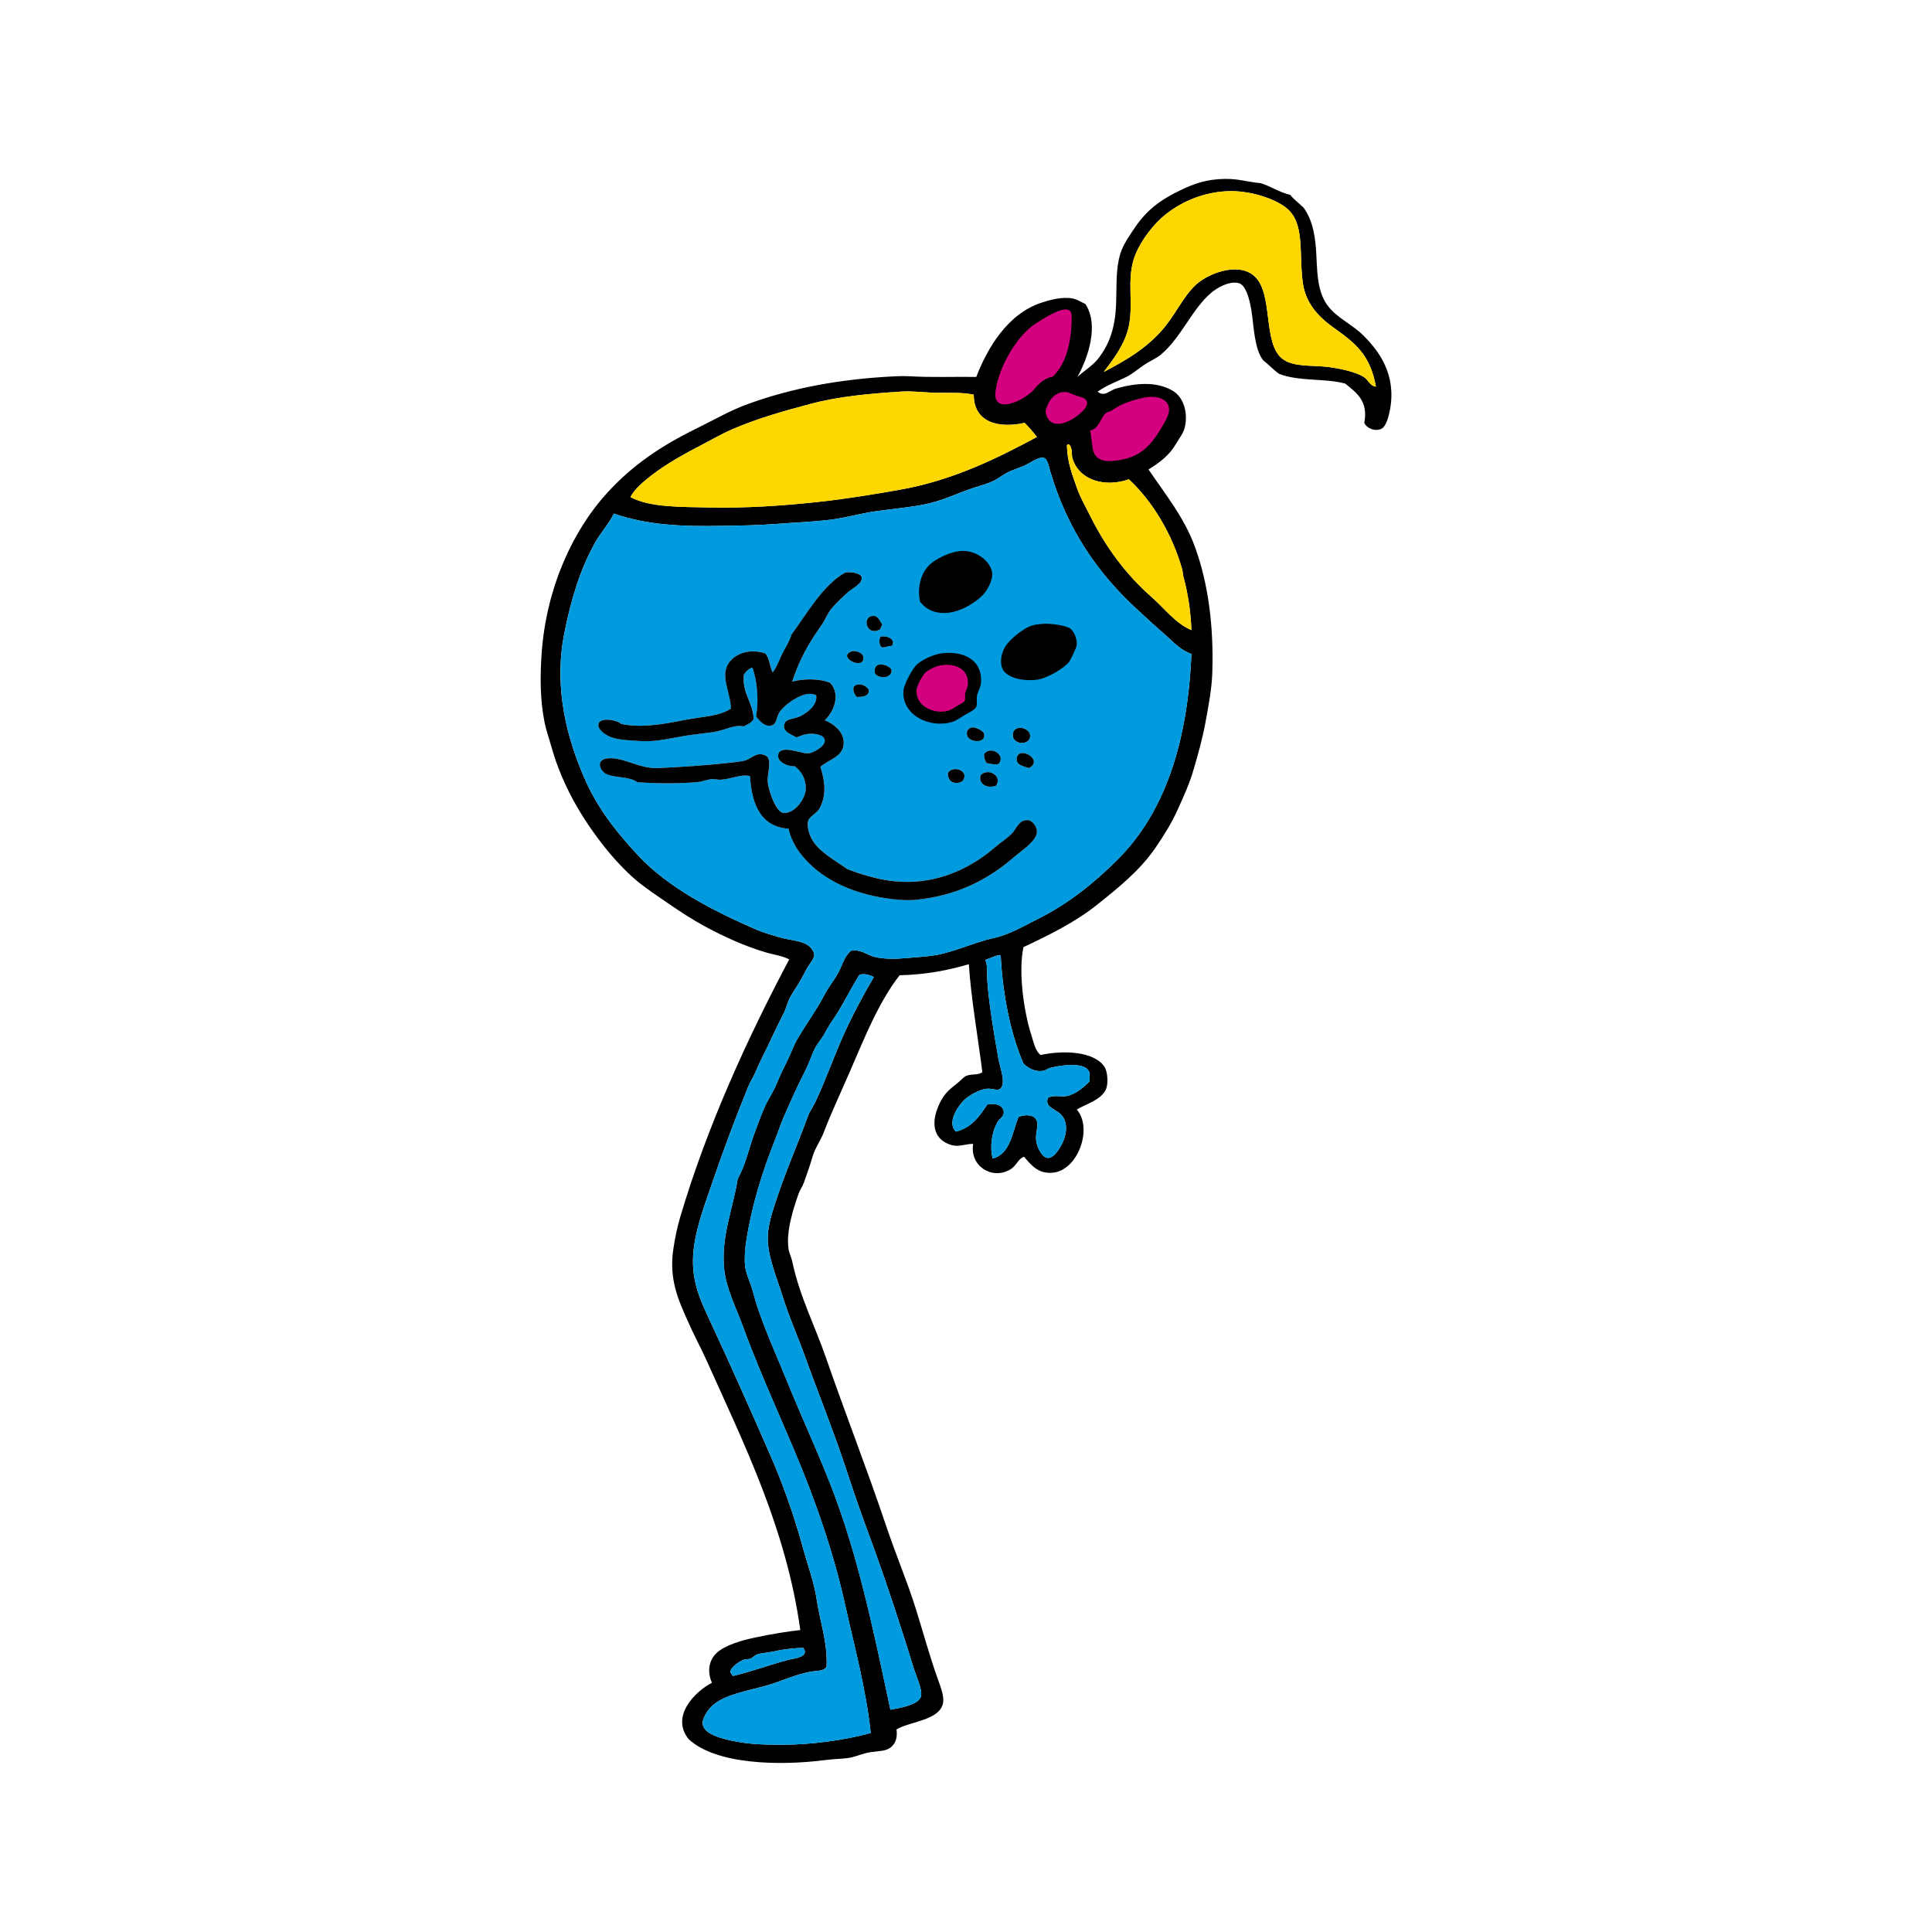 <?xml version="1.0" encoding="utf-8"?>
<!-- Generator: Adobe Illustrator 27.0.0, SVG Export Plug-In . SVG Version: 6.00 Build 0)  -->
<svg version="1.1" id="圖層_1" xmlns="http://www.w3.org/2000/svg" xmlns:xlink="http://www.w3.org/1999/xlink" x="0px" y="0px"
	 viewBox="0 0 1200 1200" style="enable-background:new 0 0 1200 1200;" xml:space="preserve">
<style type="text/css">
	.st0{fill:#231815;}
	.st1{fill:#FCE200;}
	.st2{fill:#E4007F;}
	.st3{fill:#FFFFFF;}
	.st4{fill:#E6290F;}
	.st5{fill:#FBD400;}
	.st6{fill:#0065AC;}
	.st7{fill-rule:evenodd;clip-rule:evenodd;fill:#231815;}
	.st8{fill-rule:evenodd;clip-rule:evenodd;fill:#FFFFFF;}
	.st9{fill-rule:evenodd;clip-rule:evenodd;fill:#009FE8;}
	.st10{fill-rule:evenodd;clip-rule:evenodd;fill:#B76600;}
	.st11{fill:#FFD800;}
	.st12{fill:none;}
	.st13{fill:#E50012;}
	.st14{fill:#C9C9C9;}
	.st15{fill:#009658;}
	.st16{fill:#F2A8C8;}
	.st17{fill:#90D1E4;}
	.st18{fill:#E96093;}
	.st19{fill:url(#SVGID_1_);}
	.st20{fill:url(#SVGID_00000126309520034515856380000003169740731937539006_);}
	.st21{fill:#F9DBE8;}
	.st22{fill:#E50038;}
	.st23{fill:#F5EE5E;}
	.st24{fill:#F09DC1;}
	.st25{fill:#009FE8;}
	.st26{fill:#1CB7C8;}
	.st27{fill:#528ECB;}
	.st28{fill:#E0002A;}
	.st29{fill:#FFD700;}
	.st30{fill:#F29600;}
	.st31{fill:#0095D9;}
	.st32{fill-rule:evenodd;clip-rule:evenodd;fill:#E73534;}
	.st33{fill-rule:evenodd;clip-rule:evenodd;fill:#009C42;}
	.st34{fill-rule:evenodd;clip-rule:evenodd;fill:#FFD700;}
	.st35{fill-rule:evenodd;clip-rule:evenodd;fill:#A24E1C;}
	.st36{fill-rule:evenodd;clip-rule:evenodd;fill:#0B492D;}
	.st37{fill:#FFD100;}
	.st38{fill:#E87200;}
	.st39{fill:#0033A1;}
	.st40{fill-rule:evenodd;clip-rule:evenodd;fill:#009845;}
	.st41{fill-rule:evenodd;clip-rule:evenodd;fill:#EE7623;}
	.st42{fill:#009BDF;}
	.st43{fill-rule:evenodd;clip-rule:evenodd;fill:#0055B8;}
	.st44{fill-rule:evenodd;clip-rule:evenodd;fill:#9C760F;}
	.st45{fill-rule:evenodd;clip-rule:evenodd;fill:#FFCD00;}
	.st46{fill-rule:evenodd;clip-rule:evenodd;fill:#FF4713;}
	.st47{fill:#FFCD00;}
	.st48{fill:#009845;}
	.st49{fill:#EE7623;}
	.st50{fill:#FFEF00;}
	.st51{fill:#D9E01B;}
	.st52{fill:#E00012;}
	.st53{fill:#0E2F8E;}
	.st54{fill:#E5368C;}
	.st55{fill:#AA552C;}
	.st56{fill:#F1B6CB;}
	.st57{fill-rule:evenodd;clip-rule:evenodd;}
	.st58{fill-rule:evenodd;clip-rule:evenodd;fill:#10CFC9;}
	.st59{fill-rule:evenodd;clip-rule:evenodd;fill:#8347AD;}
	.st60{fill:#004A97;}
	.st61{fill:#009758;}
	.st62{fill:#0071B2;}
	.st63{fill:#7A80BD;}
	.st64{fill-rule:evenodd;clip-rule:evenodd;fill:#D50057;}
	.st65{fill:#004A98;}
	.st66{fill:#F9B5C3;}
	.st67{fill:#006CB7;}
	.st68{fill:#70B92B;}
	.st69{fill:#EA5A02;}
	.st70{fill-rule:evenodd;clip-rule:evenodd;fill:#00A7E1;}
	.st71{fill:#E50082;}
	.st72{fill:#9C8C7F;}
	.st73{fill:#FCDC3E;}
	.st74{fill:#00A1E9;}
	.st75{fill-rule:evenodd;clip-rule:evenodd;fill:#CF3339;}
	.st76{fill-rule:evenodd;clip-rule:evenodd;fill:#00A0DF;}
	.st77{fill-rule:evenodd;clip-rule:evenodd;fill:#0033A1;}
	.st78{fill-rule:evenodd;clip-rule:evenodd;fill:#FCD80C;}
	.st79{fill-rule:evenodd;clip-rule:evenodd;fill:#CDA906;}
	.st80{fill-rule:evenodd;clip-rule:evenodd;fill:#E00012;}
	.st81{fill-rule:evenodd;clip-rule:evenodd;fill:#EA601F;}
	.st82{fill-rule:evenodd;clip-rule:evenodd;fill:#009758;}
	.st83{fill:#E40081;}
	.st84{fill-rule:evenodd;clip-rule:evenodd;fill:#9C8311;}
	.st85{fill-rule:evenodd;clip-rule:evenodd;fill:#7F2346;}
	.st86{fill-rule:evenodd;clip-rule:evenodd;fill:#F5BBB3;}
	.st87{fill-rule:evenodd;clip-rule:evenodd;fill:#9578D3;}
	.st88{fill-rule:evenodd;clip-rule:evenodd;fill:#E43D30;}
	.st89{fill-rule:evenodd;clip-rule:evenodd;fill:#AF8C15;}
	.st90{fill-rule:evenodd;clip-rule:evenodd;fill:#6D5A5F;}
	.st91{fill-rule:evenodd;clip-rule:evenodd;fill:#0061A7;}
	.st92{fill-rule:evenodd;clip-rule:evenodd;fill:#765123;}
	.st93{fill:#DB0032;}
	.st94{fill:#95999A;}
	.st95{fill:#998600;}
	.st96{fill:#C8991B;}
	.st97{fill:#B1B4B8;}
	.st98{fill-rule:evenodd;clip-rule:evenodd;fill:#009BDF;}
	.st99{fill-rule:evenodd;clip-rule:evenodd;fill:#C99E04;}
	.st100{fill-rule:evenodd;clip-rule:evenodd;fill:#F32735;}
	.st101{fill-rule:evenodd;clip-rule:evenodd;fill:#002D74;}
	.st102{fill-rule:evenodd;clip-rule:evenodd;fill:#CE0E2D;}
	.st103{fill-rule:evenodd;clip-rule:evenodd;fill:#2D9CD8;}
	.st104{fill-rule:evenodd;clip-rule:evenodd;fill:#D7282F;}
	.st105{fill-rule:evenodd;clip-rule:evenodd;fill:#A27300;}
	.st106{fill-rule:evenodd;clip-rule:evenodd;fill:#009346;}
	.st107{fill-rule:evenodd;clip-rule:evenodd;fill:#E08433;}
	.st108{fill:#8A1E41;}
	.st109{fill-rule:evenodd;clip-rule:evenodd;fill:#004A98;}
	.st110{fill-rule:evenodd;clip-rule:evenodd;fill:#BB6125;}
	.st111{fill:#A57EB6;}
	.st112{fill:#FFEB3F;}
	.st113{fill-rule:evenodd;clip-rule:evenodd;fill:#7A80BD;}
	.st114{fill-rule:evenodd;clip-rule:evenodd;fill:#FFE442;}
	.st115{fill-rule:evenodd;clip-rule:evenodd;fill:#D9005C;}
	.st116{fill-rule:evenodd;clip-rule:evenodd;fill:#0095D9;}
	.st117{fill-rule:evenodd;clip-rule:evenodd;fill:#F5BFD2;}
	.st118{fill:#0050A2;}
	.st119{fill:#DE002B;}
	.st120{fill:#009C42;}
	.st121{fill-rule:evenodd;clip-rule:evenodd;fill:#007934;}
	.st122{fill:#804C3B;}
	.st123{fill:#00499C;}
	.st124{fill-rule:evenodd;clip-rule:evenodd;fill:#848987;}
	.st125{fill:#CE0E2D;}
	.st126{fill:#910782;}
	.st127{fill:#007934;}
	.st128{fill:#00553F;}
	.st129{fill-rule:evenodd;clip-rule:evenodd;fill:#009ADE;}
	.st130{fill-rule:evenodd;clip-rule:evenodd;fill:#FF5100;}
	.st131{fill-rule:evenodd;clip-rule:evenodd;fill:#003DA6;}
	.st132{fill-rule:evenodd;clip-rule:evenodd;fill:#00C4B3;}
	.st133{fill:#EC7000;}
	.st134{fill:#B68400;}
	.st135{fill:#00A0DF;}
	.st136{fill:#4A8B2C;}
	.st137{fill:#009D4F;}
	.st138{fill:#F5D93F;}
	.st139{fill:#EA0029;}
	.st140{fill:#00A7E1;}
	.st141{fill:#7473C0;}
	.st142{fill-rule:evenodd;clip-rule:evenodd;fill:#F5D93F;}
	.st143{fill-rule:evenodd;clip-rule:evenodd;fill:#D41367;}
	.st144{fill-rule:evenodd;clip-rule:evenodd;fill:#C3E4EA;}
	.st145{fill-rule:evenodd;clip-rule:evenodd;fill:#E95704;}
	.st146{fill-rule:evenodd;clip-rule:evenodd;fill:#C59900;}
	.st147{fill-rule:evenodd;clip-rule:evenodd;fill:#E30C1E;}
	.st148{fill-rule:evenodd;clip-rule:evenodd;fill:#B5B4AF;}
	.st149{fill-rule:evenodd;clip-rule:evenodd;fill:#00953B;}
	.st150{fill-rule:evenodd;clip-rule:evenodd;fill:#E04403;}
	.st151{fill-rule:evenodd;clip-rule:evenodd;fill:#EC9BAD;}
	.st152{fill:#EE7A00;}
	.st153{fill-rule:evenodd;clip-rule:evenodd;fill:#008136;}
	.st154{fill-rule:evenodd;clip-rule:evenodd;fill:#CB0069;}
	.st155{fill:#FFA326;}
	.st156{fill:#C3374D;}
	.st157{fill:#0083C1;}
	.st158{fill:#EC9BAD;}
	.st159{fill:#79A3DC;}
	.st160{fill:#009C40;}
	.st161{fill:#B06813;}
	.st162{fill:#FDD300;}
	.st163{fill:#D2DBE8;}
	.st164{fill:#99BDCF;}
	.st165{fill:#EA5D02;}
	.st166{fill:#CCCDCD;}
	.st167{fill:#B58C0F;}
	.st168{fill:#C55514;}
	.st169{fill:#DDB300;}
	.st170{fill:#ADB1B1;}
	.st171{fill:#296480;}
	.st172{fill:#DF0383;}
	.st173{fill:#E4031E;}
	.st174{fill:#FAE6A6;}
	.st175{fill:#4C87C7;}
	.st176{fill:#828A8F;}
	.st177{fill:#E7322A;}
	.st178{fill-rule:evenodd;clip-rule:evenodd;fill:#C1531B;}
	.st179{fill-rule:evenodd;clip-rule:evenodd;fill:#1F1A22;}
	.st180{fill-rule:evenodd;clip-rule:evenodd;fill:#CB9700;}
	.st181{fill-rule:evenodd;clip-rule:evenodd;fill:#E5173A;}
	.st182{fill:#A590C2;}
	.st183{fill-rule:evenodd;clip-rule:evenodd;fill:#804C3B;stroke:#A24E1C;stroke-width:0.671;stroke-miterlimit:10;}
	.st184{fill-rule:evenodd;clip-rule:evenodd;fill:#E64893;}
	.st185{fill:#ECA1B4;}
	.st186{fill:#D3007F;}
	.st187{fill-rule:evenodd;clip-rule:evenodd;fill:#EEC6CA;}
	.st188{fill-rule:evenodd;clip-rule:evenodd;fill:#57C1E2;}
	.st189{fill-rule:evenodd;clip-rule:evenodd;fill:url(#SVGID_00000166640797498867010960000001968739118952444085_);}
	.st190{fill-rule:evenodd;clip-rule:evenodd;fill:#E0002A;}
	.st191{fill-rule:evenodd;clip-rule:evenodd;fill:#C5D700;}
	.st192{fill-rule:evenodd;clip-rule:evenodd;fill:#D15E14;}
	.st193{fill-rule:evenodd;clip-rule:evenodd;fill:#E8E7F2;}
	.st194{fill-rule:evenodd;clip-rule:evenodd;fill:#4E3B40;}
	.st195{fill:#8347AD;}
	.st196{fill:#3CB4E5;}
	.st197{fill-rule:evenodd;clip-rule:evenodd;fill:#FDD73F;}
	.st198{fill:#FFD040;}
	.st199{fill-rule:evenodd;clip-rule:evenodd;fill:#93D500;}
	.st200{fill:#0055B8;}
	.st201{fill:#D41367;}
	.st202{fill-rule:evenodd;clip-rule:evenodd;fill:#2AAB3E;}
	.st203{fill:#E3007F;}
	.st204{fill:#FFF000;}
	.st205{fill:#F0F5F8;}
	.st206{fill:#F2AFCC;}
	
		.st207{clip-path:url(#SVGID_00000155142355626104023580000012961763872368761236_);fill-rule:evenodd;clip-rule:evenodd;fill:#D50057;}
	
		.st208{clip-path:url(#SVGID_00000155142355626104023580000012961763872368761236_);fill-rule:evenodd;clip-rule:evenodd;fill:#FFFFFF;}
	
		.st209{clip-path:url(#SVGID_00000155142355626104023580000012961763872368761236_);fill-rule:evenodd;clip-rule:evenodd;fill:#00A7E1;}
	
		.st210{clip-path:url(#SVGID_00000155142355626104023580000012961763872368761236_);fill-rule:evenodd;clip-rule:evenodd;fill:#231815;}
	.st211{fill:#D50057;}
	.st212{fill:#0093C9;}
	.st213{fill:#97CAEB;}
	.st214{fill:#F7B746;}
	.st215{fill:#B5B6B3;}
	.st216{fill:#131315;}
	.st217{fill:#3BBFAD;}
	.st218{fill:#410099;}
	.st219{fill:#DF1683;}
	.st220{fill-rule:evenodd;clip-rule:evenodd;fill:none;stroke:#FF0000;stroke-width:7;stroke-miterlimit:10;}
</style>
<g>
	<path d="M846.64,208.19c9.85,9.76,20.71,24.26,16.75,46.07c-0.68,3.76-2.31,10.24-4.94,11.8c-3.93,2.4-9.64-0.03-11.06-3.4
		c2.54-13.61-4.74-18.64-11.81-24.38c-12.07-3.46-28.82-1.19-41.12-6.1c-3.58-2.49-6.42-5.77-9.88-8.37
		c-4.62-6.1-5.44-15.86-6.87-27.81c-0.74-6.39-3.05-18.88-8.37-20.18c-6.07-1.45-13.61,3.08-17.13,6.1
		c-11.95,10.27-18.32,27.31-30.86,38.08c-3.02,2.6-7.46,4.37-11.03,6.86c-3.73,2.58-7.1,5.48-10.65,7.22
		c-6.03,2.99-12.48,5.29-17.9,9.14c4.05,3.67,7.51-0.8,11.42-1.89c11.78-3.31,25-4.79,35.42,1.51c6.03,3.67,9.65,12.84,7.22,22.87
		c-0.77,3.25-3.25,6.33-5.33,9.88c-4.23,7.25-10.21,11.72-17.13,16.01c9.97,14.82,22.22,29.68,28.93,48.35
		c8.26,22.87,11.63,49.17,10.68,78.09c-0.35,10.17-2.42,20.77-4.2,30.44c-1.86,10.21-4.58,19.79-7.25,28.94
		c-2.69,9.47-6.48,17.54-10.27,25.92c-3.82,8.4-8.4,15.59-13.31,22.84c-9.73,14.35-23.29,25.21-36.57,35.8
		c-13.79,10.98-29.88,18.88-45.68,26.28c-3.29,15.3,0.18,40.09,4.94,54.82c1.51,4.65,2.46,9.77,5.71,12.19
		c14.85-3.14,33.08-2.16,39.59,7.22c2.1,3.02,2.43,10.41,1.15,13.73c-2.6,6.77-12.4,9.41-18.28,12.93
		c10.15,11.75,0.71,37.73-14.85,39.23c-9.14,0.89-13.52-4.82-17.9-9.91c-3.73,1.18-4.58,5.62-8.76,8.02
		c-11.39,6.53-25.15-2.46-22.84-16.01c-4.65-0.06-8.64,2.07-13.32,0.77c-10.95-3.04-13.11-12.84-8.37-24
		c2.9-6.89,5.68-9.68,11.42-14.09c2.52-1.95,4.35-4.32,6.09-4.97c3.88-1.39,7.13-0.17,9.88-2.28c-2.66-21.27-7.1-46.36-8.38-67.02
		c-12.84,3.79-26.78,6.48-43.02,6.86c-13.02,16.77-21.48,38.11-30.86,59.76c-5.5,12.75-11.51,25.39-16.36,38.09
		c-1.86,4.88-5.32,9.47-6.86,14.85c-1.54,5.35-3.43,10.53-5.33,16.01c-0.89,2.52-2.55,4.7-3.43,7.22c-3.32,9.65-7.78,23.2-6.1,34.29
		c0.38,2.46,1.74,5.06,2.28,7.61c4.5,21.45,14.08,39.97,20.95,59.8c12.01,34.65,25.57,69.29,37.34,104.33
		c5.98,17.84,13.31,35,18.64,52.16c4.29,13.79,8.23,28.26,13.35,42.67c1.63,4.64,4.05,10.59,3.43,14.85
		c-1.68,11.13-20.21,11.68-28.97,16.75c0.83,5.71-1.01,10.62-6.1,12.57c-3.34,1.27-8.49,0.98-13.31,2.28
		c-4.02,1.09-7.6,2.64-11.42,3.04c-4.29,0.48-8.82,0.57-13.34,1.16c-28.58,3.7-67.99,2.81-84.92-12.96
		c-11.48-14.23,4.08-29.7,14.47-35.03c-3.23-7.22-1.75-14.29,3.05-18.66c5.09-4.59,14.68-7.55,24-9.5
		c9.71-2.07,19.97-3.73,27.81-4.59c-8.67-62.78-34.71-115.04-57.9-166.78c-3.64-8.14-8.32-16.75-12.16-25.5
		c-5.68-12.84-11.63-25.62-8.76-44.56c0.94-6.45,2.34-13.17,4.17-19.44c16.95-57.31,42.19-111.99,67.79-160.3
		c-4.5-2.28-9.53-2.87-14.08-4.2c-13.23-3.82-26.72-10-38.46-16.37c-7.66-4.14-15.27-9.11-22.46-14.08
		c-7.19-4.94-14.44-9.64-20.95-15.23c-6.16-5.3-13.37-13.11-18.67-19.8c-13.76-17.36-26.19-37.78-33.14-62.46
		c-1.36-4.94-3.22-10.12-4.17-14.85c-2.9-14.26-2.84-28.91-1.89-42.64c2.81-41.42,19.79-77.46,41.13-100.54
		c15.62-16.96,32.84-28.64,55.21-39.62c10.41-5.08,20.77-11.18,31.98-15.2c26.95-9.77,56.75-15.5,91.4-17.16
		c3.34-0.15,6.15-0.18,9.5,0c12.63,0.77,26.72,0.21,40.77,0.39c6.92-17.93,19.38-39.12,40.36-46.07c4.73-1.57,12.87-3.94,19.41-2.66
		c3.05,0.59,5.06,2.1,7.99,3.43c8.79,13.31,1.42,33.91-4.94,45.3c4.11-3.82,9.47-6.92,12.96-11.43
		c7.01-9.02,10.45-19.08,11.04-33.49c0.47-11.63-0.3-22.01,2.66-31.63c1.8-5.82,5.86-11.5,9.14-16.36
		c7.28-10.74,15.92-17.25,28.55-23.23c7.93-3.76,15.71-6.72,27.43-6.86c8.46-0.09,13.84,1.92,22.07,2.66
		c6.48,2.04,11.42,5.62,18.29,7.25c2.45,2.99,5.59,5.3,8.37,7.99c5.86,8.2,7.46,18.35,7.99,31.25c0.53,11.63,1.06,22.4,7.63,30.45
		C831.1,197.77,840.1,201.73,846.64,208.19z M847.02,234.08c2.81,1.72,3.67,5.53,7.61,6.09c-3.61-19.88-12.66-26.96-26.66-36.92
		c-9.29-6.63-16.9-15.1-18.67-27.05c-2.81-19.08,1.77-38.2-11.04-47.61c-7.6-5.59-21.48-9.88-33.49-9.88
		c-17.05,0-32.82,7.16-43.44,16.75c-6.74,6.09-14.29,16.39-17.13,25.5c-4.26,13.73-0.15,27.4-3.05,41.51
		c-2.31,11.33-9.82,20.92-15.59,28.55c13.49-7.1,25.54-13.93,36.16-25.89c8.05-9.02,12.84-20.53,20.95-28.17
		c7.4-6.95,26-14.41,36.18-5.71c12.49,10.65,5.03,42.22,17.9,51.78c6.89,5.15,18.76,3.67,28.55,4.94
		C832.58,228.96,841.75,230.91,847.02,234.08z M740,391.37c-0.38-12.2-2.45-24.03-4.94-33.14c-0.45-1.54-0.38-3.17-0.77-4.55
		c-6.24-22.19-18.7-42.61-33.14-55.98c-14.49,5.18-30.77,0.91-35.03-12.96c-0.74-2.4,0.24-6.86-2.28-8.75c-0.27,0-0.5,0-0.77,0
		c-0.03,0.5-0.47,0.53-0.38,1.15c0.35,10.36,3.43,18.09,6.48,26.66c1.95,5.45,4.82,10.3,7.25,15.21
		c10.12,20.71,22.87,37.75,38.82,51.81C723.37,377.93,730.06,387.19,740,391.37z M740,406.22c-7.01-2.72-9.67-6.1-14.47-10.3
		c-6.89-6.03-13.25-11.84-19.79-17.9c-23.88-22.07-42.75-49.17-53.32-84.92c-1.06-3.58-1.74-8.16-4.2-8.76
		c-3.31-0.77-8.61,3.49-12.19,4.97c-3.34,1.36-6.8,2.51-9.5,3.79c-3.99,1.89-7.28,4.91-11.42,6.48c-4.41,1.69-9,2.85-13.73,4.56
		c-8.67,3.17-17.49,7.25-27.04,9.14c-9.59,1.93-19.68,2.75-30.06,4.2c-9.5,1.33-19,4.17-28.58,5.33
		c-11.24,1.36-23.05,1.8-34.26,2.66c-11.78,0.92-23.17,0.95-33.88,1.16c-23.35,0.44-45.33-0.35-66.28-7.63
		c-3.25,6.63-8.28,11.95-11.81,18.28c-9.11,16.42-14.82,34.91-19.03,56.37c-6.69,34.06,1.89,65.78,13.31,91.39
		c8.2,18.38,20.54,33.41,32.76,46.46c18.67,19.97,46.04,34,72.73,45.68c4.59,2.01,10,3.52,14.85,4.97
		c6.92,2.04,15.53,1.98,19.44,6.48c3.78,4.38,2.16,6.12-1.16,11.03c-1.72,2.55-2.87,5.06-3.82,6.83c-2.66,5.09-5.89,9.32-7.99,13.35
		c-1.54,2.96-2.22,6.45-3.82,9.53c-4.62,8.93-8.64,18.13-13.31,27.4c-1.48,2.9-2.84,5.95-4.2,9.14c-1.33,3.14-3.31,6.04-4.56,9.14
		c-8.02,19.79-15.15,38.64-22.1,59.03c-4.68,13.75-10.27,28.08-11.81,42.63c-1.81,17.4,3.52,29.39,9.91,43.05
		c12.81,27.4,25.68,56.45,37.31,83c8.02,18.31,15.21,38.26,20.95,59.41c2.75,10.12,6.75,20.5,8.37,31.6
		c1.98,13.4,6.84,26.48,6.1,41.51c-2.13,2.9-4.76,2.16-9.88,3.05c-9.85,1.72-18.35,6.04-26.66,8.37
		c-13.34,3.82-26.24,5.57-34.29,12.58c-2.84,2.52-6.69,8.08-6.1,11.81c1.06,6.54,13.55,9.26,20.95,10.65
		c9.56,1.84,19.14,1.92,29.32,1.92c17.69-0.03,38.38-2.93,54.09-7.25c-3.02-27.9-10.12-53.46-15.62-78.44
		c-5.5-25.03-13.05-48.97-22.07-72.73c-12.99-34.18-28.88-66.19-41.51-100.92c-4.23-11.6-10.5-23.64-11.81-35.81
		c-2.19-20.27,5.53-37.87,8.37-56.33c5.06-8.91,6.93-19.03,10.65-28.97c1.98-5.21,3.88-10.65,6.1-15.59
		c2.19-4.88,5.21-9.14,7.25-14.08c2.1-5.12,4.41-9.97,6.86-14.85c2.43-4.91,4.11-9.97,6.83-14.47c5.44-9.02,11.57-17.39,16.39-26.66
		c2.43-4.7,5.86-8.76,8.37-13.35c2.57-4.7,3.64-10.17,7.99-13.7c5.86-1.15,10.41,2.85,14.47,3.82c6.12,1.45,13.11,1.36,19.79,0.74
		c6.33-0.57,12.99-0.89,18.67-1.9c11.24-2.01,25.12-8.32,34.65-10.3c10.53-2.19,19.71-7.75,28.55-12.16
		c19.03-9.47,35.39-22.78,49.53-36.96C724.14,503.92,737.78,459.65,740,406.22z M676.8,671.62c-0.12-2.25,0.27-4.53-0.39-6.1
		c-2.45-5.77-16.48-4.2-24-2.28c-1.74,0.44-2.93,1.69-4.58,1.89c-5.5,0.74-9.29-1.92-12.16-4.56c-8.2-19.11-12.87-43.08-14.11-67.01
		c-0.39,0-0.44-0.33-0.74-0.39c-3.31,0.63-5.86,2.04-8.76,3.05c1.54,4.26,0.83,7.34,1.13,12.19c0.86,13.93,4.11,33.11,6.86,48.73
		c0.86,4.97,3.61,12.19,2.66,16.39c-1.18,5.3-5,2.64-8.76,2.66c-4.79,0-11.72,3.94-14.85,6.84c-4,3.73-11.27,14.41-5.33,19.82
		c9.67-2.4,14.62-9.5,19.41-16.77c5.89-1.42,10.36,0.98,10.3,4.97c-0.06,2.67-2.63,3.7-3.82,5.71c-3.85,6.48-4.94,16.54-3.05,22.84
		c10.98-2.98,12.01-15.92,16.01-25.89c5.03-1.93,10.21-1.16,11.42,2.66c1.01,3.22-1.15,8.11-0.38,12.57
		c0.77,4.53,3.82,10.15,7.22,10.27c3.37,0.12,6.13-4.38,7.25-6.09c3.7-5.59,6.45-15.27,0.77-20.95c-3.52-3.5-10.24-4.5-8.02-10.27
		c3.7-2.19,8.08-0.33,11.81-1.16C668.78,679.43,673.19,675.08,676.8,671.62z M644.05,271.41c-2.4-3.08-4.88-6.07-7.63-8.76
		c-16.04,3.55-31.57-0.09-31.6-17.51c-7.13-1.54-14.88-1.07-22.46-1.16c-7.63-0.09-15.15-1.24-22.49-0.77
		c-19.5,1.24-38.85,2.96-56.33,7.63c-17.19,4.55-33.44,9.17-49.15,15.97c-5.62,2.46-11.54,5.86-17.13,8.76
		c-12.01,6.27-22.78,12.1-32.76,19.79c-4.7,3.67-10.18,8.2-12.93,13.35c11.98,6.54,31.69,6.1,48.73,6.48
		c22.9,0.5,45.39-1.04,67.79-3.43c17.49-1.87,34.85-4.77,51.04-7.63C592.62,298.22,620.79,283.87,644.05,271.41z M572.06,1053.57
		c1.03-4.2-3.34-13.22-4.94-18.67c-1.98-6.65-3.91-12.57-5.71-18.25c-8.08-25.39-15.42-46.72-24.38-70.84
		c-4.44-11.95-8.4-24.02-12.19-35.41c-7.43-22.49-17.1-46.28-25.5-69.68c-3.82-10.65-9.14-22.37-12.96-34.68
		c-3.67-11.89-9.85-25.89-9.5-38.08c0.21-7.31,2.93-15.66,5.33-22.85c6.1-18.37,13.14-34.02,19.41-51.39
		c1.24-3.4,3.46-6.31,4.94-9.53c6.3-13.46,11.07-27.07,16.78-39.97c5.74-12.99,12.28-25.2,19.41-37.34
		c-1.95-1.18-6.83-2.72-9.14-1.13c-5.98,9.62-10.53,19.53-17.13,28.93c-1.78,2.55-3.23,5.51-4.94,8.38
		c-1.65,2.79-3.96,5.3-5.32,7.99c-2.28,4.53-3.7,9.44-6.1,14.08c-4.7,9.12-8.96,18.79-12.96,27.82c-2.16,4.88-3.73,9.85-5.71,14.85
		c-7.96,20-14.44,40.65-17.9,62.81c-0.77,4.88-1.24,10.74-0.77,15.62c0.41,4.2,2.84,9.62,3.82,12.58c1.63,4.97,2.43,8.9,3.82,12.93
		c5.8,17.01,12.63,31.86,19.02,47.61c8.43,20.71,17.9,41.06,26.28,62.46c17.19,43.85,26.66,90.09,37.34,140.12
		C558.95,1060.85,570.79,1058.87,572.06,1053.57z M489.07,1031.11c4.38-1.21,13.88-1.66,9.88-7.63c-7.07,0.33-12.51,0.89-18.67,2.31
		c-3.52,0.8-7.55,0.91-10.27,1.89c-1.21,0.42-2.51,2.07-4.2,2.66c-0.83,0.29-2.51,0.09-3.4,0.39c-3.91,1.24-8.88,5.56-8.76,7.6
		c0.03,0.89,1.15,1.84,1.51,2.66C464.92,1038.8,477.94,1034.1,489.07,1031.11z"/>
	<path class="st29" d="M854.62,240.17c-3.94-0.56-4.79-4.38-7.61-6.09c-5.26-3.17-14.44-5.12-21.72-6.1
		c-9.79-1.27-21.66,0.21-28.55-4.94c-12.87-9.56-5.41-41.13-17.9-51.78c-10.18-8.7-28.79-1.24-36.18,5.71
		c-8.11,7.63-12.9,19.14-20.95,28.17c-10.62,11.96-22.67,18.79-36.16,25.89c5.77-7.63,13.28-17.22,15.59-28.55
		c2.9-14.11-1.21-27.78,3.05-41.51c2.84-9.11,10.38-19.41,17.13-25.5c10.62-9.59,26.39-16.75,43.44-16.75
		c12.01,0,25.89,4.29,33.49,9.88c12.81,9.41,8.23,28.53,11.04,47.61c1.77,11.95,9.38,20.42,18.67,27.05
		C841.96,213.21,851.01,220.29,854.62,240.17z"/>
	<path class="st29" d="M735.06,358.22c2.49,9.11,4.56,20.95,4.94,33.14c-9.94-4.17-16.63-13.44-24.76-20.57
		c-15.95-14.05-28.7-31.1-38.82-51.81c-2.43-4.91-5.29-9.77-7.25-15.21c-3.05-8.57-6.12-16.3-6.48-26.66
		c-0.09-0.61,0.35-0.65,0.38-1.15c0.27,0,0.5,0,0.77,0c2.51,1.89,1.54,6.35,2.28,8.75c4.26,13.88,20.54,18.14,35.03,12.96
		c14.44,13.37,26.89,33.79,33.14,55.98C734.67,355.06,734.61,356.69,735.06,358.22z"/>
	<path class="st42" d="M725.53,395.92c4.8,4.2,7.46,7.57,14.47,10.3c-2.22,53.44-15.86,97.7-45.68,127.55
		c-14.14,14.17-30.51,27.49-49.53,36.96c-8.85,4.41-18.02,9.97-28.55,12.16c-9.53,1.98-23.4,8.29-34.65,10.3
		c-5.68,1.01-12.34,1.33-18.67,1.9c-6.69,0.62-13.67,0.71-19.79-0.74c-4.05-0.98-8.61-4.97-14.47-3.82c-4.35,3.53-5.41,9-7.99,13.7
		c-2.51,4.58-5.95,8.64-8.37,13.35c-4.82,9.26-10.95,17.63-16.39,26.66c-2.72,4.5-4.41,9.56-6.83,14.47
		c-2.46,4.88-4.76,9.73-6.86,14.85c-2.04,4.94-5.06,9.2-7.25,14.08c-2.22,4.94-4.11,10.38-6.1,15.59
		c-3.73,9.94-5.59,20.06-10.65,28.97c-2.84,18.46-10.56,36.06-8.37,56.33c1.3,12.17,7.57,24.21,11.81,35.81
		c12.63,34.73,28.52,66.75,41.51,100.92c9.02,23.76,16.57,47.69,22.07,72.73c5.5,24.97,12.6,50.54,15.62,78.44
		c-15.71,4.32-36.39,7.22-54.09,7.25c-10.18,0-19.76-0.08-29.32-1.92c-7.4-1.39-19.89-4.11-20.95-10.65
		c-0.59-3.73,3.26-9.29,6.1-11.81c8.05-7.01,20.95-8.76,34.29-12.58c8.32-2.33,16.81-6.66,26.66-8.37c5.12-0.88,7.75-0.15,9.88-3.05
		c0.74-15.03-4.11-28.11-6.1-41.51c-1.63-11.1-5.62-21.48-8.37-31.6c-5.74-21.15-12.93-41.1-20.95-59.41
		c-11.63-26.54-24.5-55.6-37.31-83c-6.39-13.67-11.72-25.65-9.91-43.05c1.54-14.56,7.13-28.88,11.81-42.63
		c6.95-20.39,14.08-39.24,22.1-59.03c1.24-3.1,3.22-6.01,4.56-9.14c1.36-3.19,2.72-6.24,4.2-9.14c4.68-9.27,8.7-18.47,13.31-27.4
		c1.6-3.08,2.28-6.57,3.82-9.53c2.1-4.02,5.33-8.25,7.99-13.35c0.95-1.77,2.1-4.29,3.82-6.83c3.31-4.91,4.94-6.66,1.16-11.03
		c-3.91-4.5-12.52-4.44-19.44-6.48c-4.85-1.45-10.27-2.96-14.85-4.97c-26.69-11.68-54.06-25.71-72.73-45.68
		c-12.22-13.05-24.56-28.08-32.76-46.46c-11.42-25.62-20-57.34-13.31-91.39c4.2-21.45,9.91-39.94,19.03-56.37
		c3.52-6.33,8.55-11.66,11.81-18.28c20.95,7.28,42.93,8.08,66.28,7.63c10.71-0.21,22.1-0.24,33.88-1.16
		c11.21-0.86,23.02-1.3,34.26-2.66c9.59-1.16,19.08-4,28.58-5.33c10.38-1.45,20.47-2.28,30.06-4.2c9.56-1.89,18.37-5.97,27.04-9.14
		c4.73-1.72,9.32-2.87,13.73-4.56c4.14-1.57,7.43-4.58,11.42-6.48c2.69-1.27,6.15-2.43,9.5-3.79c3.58-1.48,8.88-5.74,12.19-4.97
		c2.46,0.59,3.14,5.18,4.2,8.76c10.56,35.74,29.44,62.85,53.32,84.92C712.28,384.09,718.64,389.89,725.53,395.92z M629.93,532.26
		c4.29-3.7,14.14-10,14.11-15.62c-0.03-3.34-2.81-6.96-5.35-7.25c-5.65-0.62-7.37,5.33-9.88,8.02c-2.78,2.96-6.92,5.53-10.68,8.76
		c-10.24,8.88-23.43,16.54-38.43,19.8c-19.53,4.26-36.13,0.29-53.32-6.1c-7.37-5.5-18.14-10.77-22.49-19.41
		c-1.13-2.25-2.84-7.22-1.89-10.68c0.71-2.61,5.53-4.7,7.25-7.99c4.11-7.99,3.31-16.57,0.35-25.51c4.5-4.14,12.43-5.8,14.11-12.18
		c2.1-8.05-4.82-14.23-11.42-16.75c5.24-4.8,10.32-15.71,3.4-23.23c-6.42-2.72-16.33-2.78-23.61-0.77
		c4.41-13.64,10.5-24.29,17.9-34.64c2.46-3.44,4.08-7.82,6.48-10.69c3.05-3.63,7.1-7.33,10.3-10.27c2.4-2.22,9.62-5.44,8.37-9.53
		c-0.74-2.36-8.4-3.58-10.68-2.28c-13.2,7.45-23.67,25.71-32.72,38.08c-1.3,4.26-3.79,7.97-5.71,11.81
		c-2.01,3.99-3.31,8.37-6.09,11.81c-1.81-3.67-1.92-9.02-4.59-11.81c-10.27-3.52-20.21,0.57-23.61,7.61
		c-3.79,7.84,2.19,17.34,2.28,26.66c-7.58,5-17.46,4.8-29.68,7.25c-14.05,2.81-26.75,4.73-38.46,2.28c-2.43-2.48-12.99-4.44-14.11,0
		c-0.83,3.37,4.47,6.86,7.25,7.99c5.12,2.1,13.22,2.28,19.41,2.66c9.94,0.65,20.24-2.37,30.48-3.79c5-0.71,10-1.13,14.85-1.93
		c6.95-1.15,12.16-4.64,18.28-3.43c2.31-1.24,4.85-2.25,6.1-4.56c-0.41-10.77-7.1-15.23-6.1-27.43c1.21-2.07,2.84-3.75,5.33-4.55
		c3.14,8.58,4,20.86,2.28,30.44c2.28,2.7,5.12,6.13,8.76,5.71c4-0.44,3.76-4.52,5.33-7.6c1.54-3.05,6.19-6.78,9.53-8.76
		c4.14-2.43,8.67-4.68,13.7-2.66c0.92,5.18-3.58,9.74-9.5,12.96c-2.9,1.57-8.76,1.72-9.91,4.17c-2.51,5.41,4.08,7.27,7.25,9.14
		c2.93-1.21,5.44-2.22,8.76-2.28c2.22-0.06,8.88,0.38,8.76,4.55c-0.12,3.55-7.46,7.48-10.3,7.63c-4.73,0.21-17.72-5.89-18.67,1.13
		c-0.53,4.2,6.07,7.19,10.3,6.86c4.08,2.99,7.07,7.99,6.86,14.09c-0.23,6.51-7.4,15.92-14.11,14.86c-4.7-0.74-9.11-14.41-9.5-19.03
		c-0.47-5.41,2.63-11.99-0.39-16.01c-5.74-3.61-9.2,0.88-12.96,2.28c-2.07,0.8-5.77,1.12-9.14,1.54
		c-13.64,1.6-30.98,2.78-45.68,3.43c-11.57,0.48-20.89-6.63-30.48-6.1c-8.88,0.47-5.56,7.96-1.51,9.88
		c5.59,2.4,14.65,1.37,19.03,4.98c10.83,0.83,24.26,0.98,36.96,0c3.34-0.27,6.68-1.78,9.88-1.93c1.69-0.06,3.25,0.47,4.97,0.38
		c6.51-0.32,12.58-3.6,18.26-2.28c1.21,17.69,6.48,31.36,24,32.75c1.89,8.61,6.83,15.59,12.57,21.3
		c12.81,12.84,32.87,21.04,56.75,22.87c2.93,0.21,6.36,0.29,9.5,0C594.81,556.32,613.9,546.14,629.93,532.26z M629.58,454.18
		c-3.05,8.58,10.5,9.68,10.27,2.66C639.7,452.7,632.24,450,629.58,454.18z M639.08,477.05c9.85-5.05-6.95-14.53-7.61-5.74
		C631.18,475.28,635.7,475.89,639.08,477.05z M620.43,474.36c4.41-5.86-5.56-11.3-9.14-6.06c-0.3,2.66,0.74,4.08,1.51,5.71
		C615.26,474.15,617.89,475.48,620.43,474.36z M618.51,488.09c4.62-5.74-4.73-11.75-9.5-6.48
		C607.71,487.29,613.36,489.83,618.51,488.09z M600.61,456.49c0.83,4.67,11.66,5.68,10.68-0.39c-0.41-2.48-6.1-4.85-7.99-4.2
		C600.76,452.79,600.29,454.56,600.61,456.49z M605.97,434c3.46-7.33-0.15-16.71-4.2-21.33c-3.93-4.47-10.21-5.56-17.9-5.33
		c-12.1,0.42-21.13,10.59-20.95,22.49c0.18,10.65,12.87,20,25.15,17.13c1.66-0.39,6.72-2.01,7.99-2.67
		C598.48,443.05,605.05,435.92,605.97,434z M597.95,485.03c4.47-6.24-6.01-10.06-9.14-4.97
		C588.3,485.93,593.92,487.88,597.95,485.03z M553.77,401.25c3.2-3.7-2.78-6.92-6.83-5.72c-1.3,1.84-0.8,5.35,0.74,6.48
		C550.4,402.43,551.2,400.95,553.77,401.25z M543.51,418.41c2.4,3.29,10.53,3.19,10.27-2.31
		C552.21,412.61,541.58,409.77,543.51,418.41z M546.56,390.98c0.62-0.92,0.86-2.19,1.51-3.04c-1.45-1.78-2.4-5.07-4.94-5.33
		C535.13,381.72,537.47,395.68,546.56,390.98z M528.65,404.68c-8.82,3.58,8.43,12.16,7.6,3.43
		C536.02,405.48,531.2,403.67,528.65,404.68z M539.69,428.67c-1.42-3.04-6.95-5.33-9.53-1.89c-0.44,3.11,0.77,4.56,1.92,6.1
		C536.05,432.9,539.63,432.55,539.69,428.67z"/>
	<path d="M664.87,390.51c2.14,1.66,4.27,6.03,3.88,10.28c-0.13,1.49-3.71,8.91-4.7,10.27c-2.61,3.56-13.14,10.21-20.01,11.12
		c-7.27,0.94-15.23-0.43-19.44-4.17c-4.1-3.63-3.3-10.83-0.56-15.84c2.44-4.45,11.33-12.2,17.78-13.88c2.07-0.54,4.4-0.67,6.39-0.84
		C651.28,387.19,661.81,388.14,664.87,390.51z"/>
	<path class="st42" d="M676.41,665.52c0.65,1.57,0.27,3.85,0.39,6.1c-3.61,3.46-8.02,7.81-14.11,9.14
		c-3.73,0.83-8.11-1.03-11.81,1.16c-2.22,5.77,4.5,6.77,8.02,10.27c5.68,5.68,2.93,15.35-0.77,20.95c-1.12,1.72-3.88,6.21-7.25,6.09
		c-3.4-0.12-6.45-5.74-7.22-10.27c-0.77-4.47,1.39-9.35,0.38-12.57c-1.21-3.82-6.39-4.59-11.42-2.66
		c-3.99,9.97-5.03,22.9-16.01,25.89c-1.89-6.3-0.8-16.36,3.05-22.84c1.18-2.01,3.76-3.04,3.82-5.71c0.06-3.99-4.41-6.39-10.3-4.97
		c-4.79,7.27-9.73,14.38-19.41,16.77c-5.95-5.41,1.33-16.09,5.33-19.82c3.14-2.9,10.06-6.84,14.85-6.84
		c3.76-0.03,7.57,2.63,8.76-2.66c0.95-4.2-1.81-11.42-2.66-16.39c-2.75-15.62-6.01-34.8-6.86-48.73c-0.3-4.85,0.41-7.93-1.13-12.19
		c2.9-1.01,5.45-2.42,8.76-3.05c0.3,0.06,0.35,0.39,0.74,0.39c1.24,23.94,5.92,47.9,14.11,67.01c2.87,2.64,6.66,5.3,12.16,4.56
		c1.66-0.21,2.84-1.45,4.58-1.89C659.94,661.32,673.96,659.75,676.41,665.52z"/>
	<path d="M644.05,516.64c0.03,5.62-9.82,11.92-14.11,15.62c-16.04,13.88-35.12,24.06-61.31,26.66c-3.14,0.29-6.57,0.21-9.5,0
		c-23.88-1.83-43.94-10.03-56.75-22.87c-5.74-5.71-10.68-12.69-12.57-21.3c-17.52-1.39-22.78-15.06-24-32.75
		c-5.68-1.33-11.75,1.95-18.26,2.28c-1.72,0.09-3.28-0.44-4.97-0.38c-3.2,0.15-6.54,1.66-9.88,1.93c-12.69,0.98-26.13,0.83-36.96,0
		c-4.38-3.61-13.43-2.58-19.03-4.98c-4.05-1.92-7.37-9.41,1.51-9.88c9.59-0.53,18.91,6.57,30.48,6.1
		c14.71-0.65,32.04-1.83,45.68-3.43c3.37-0.42,7.07-0.74,9.14-1.54c3.76-1.39,7.22-5.89,12.96-2.28c3.02,4.02-0.09,10.59,0.39,16.01
		c0.39,4.61,4.79,18.28,9.5,19.03c6.72,1.06,13.88-8.35,14.11-14.86c0.21-6.1-2.78-11.09-6.86-14.09
		c-4.23,0.33-10.83-2.66-10.3-6.86c0.95-7.02,13.94-0.92,18.67-1.13c2.84-0.15,10.18-4.09,10.3-7.63c0.12-4.17-6.54-4.62-8.76-4.55
		c-3.32,0.06-5.83,1.06-8.76,2.28c-3.17-1.87-9.76-3.73-7.25-9.14c1.16-2.46,7.01-2.61,9.91-4.17c5.92-3.22,10.41-7.78,9.5-12.96
		c-5.03-2.01-9.56,0.24-13.7,2.66c-3.34,1.98-7.99,5.71-9.53,8.76c-1.57,3.08-1.33,7.16-5.33,7.6c-3.64,0.42-6.48-3.01-8.76-5.71
		c1.72-9.59,0.86-21.86-2.28-30.44c-2.48,0.8-4.11,2.48-5.33,4.55c-1,12.2,5.68,16.66,6.1,27.43c-1.24,2.31-3.79,3.32-6.1,4.56
		c-6.12-1.21-11.33,2.28-18.28,3.43c-4.85,0.8-9.85,1.22-14.85,1.93c-10.24,1.42-20.54,4.44-30.48,3.79
		c-6.18-0.39-14.29-0.56-19.41-2.66c-2.78-1.12-8.08-4.61-7.25-7.99c1.12-4.44,11.69-2.48,14.11,0c11.72,2.45,24.41,0.53,38.46-2.28
		c12.22-2.45,22.1-2.25,29.68-7.25c-0.09-9.32-6.07-18.82-2.28-26.66c3.4-7.04,13.34-11.13,23.61-7.61
		c2.66,2.79,2.78,8.14,4.59,11.81c2.78-3.43,4.08-7.82,6.09-11.81c1.92-3.84,4.41-7.54,5.71-11.81
		c9.05-12.37,19.53-30.62,32.72-38.08c2.28-1.3,9.94-0.09,10.68,2.28c1.24,4.09-5.98,7.31-8.37,9.53c-3.2,2.93-7.25,6.63-10.3,10.27
		c-2.4,2.87-4.02,7.25-6.48,10.69c-7.4,10.35-13.49,21-17.9,34.64c7.28-2.01,17.19-1.95,23.61,0.77c6.92,7.52,1.83,18.43-3.4,23.23
		c6.6,2.52,13.52,8.7,11.42,16.75c-1.69,6.39-9.62,8.04-14.11,12.18c2.96,8.93,3.76,17.52-0.35,25.51
		c-1.72,3.29-6.54,5.38-7.25,7.99c-0.95,3.46,0.77,8.43,1.89,10.68c4.35,8.64,15.12,13.91,22.49,19.41
		c17.19,6.39,33.79,10.36,53.32,6.1c15-3.26,28.2-10.92,38.43-19.8c3.76-3.23,7.9-5.79,10.68-8.76c2.52-2.69,4.23-8.64,9.88-8.02
		C641.24,509.68,644.02,513.29,644.05,516.64z"/>
	<path d="M639.84,456.84c0.24,7.02-13.31,5.92-10.27-2.66C632.24,450,639.7,452.7,639.84,456.84z"/>
	<path d="M631.47,471.31c0.65-8.79,17.46,0.68,7.61,5.74C635.7,475.89,631.18,475.28,631.47,471.31z"/>
	<path class="st29" d="M636.41,262.66c2.75,2.69,5.24,5.68,7.63,8.76c-23.25,12.46-51.42,26.81-84.92,32.73
		c-16.18,2.87-33.55,5.77-51.04,7.63c-22.4,2.39-44.89,3.94-67.79,3.43c-17.04-0.39-36.75,0.06-48.73-6.48
		c2.75-5.15,8.22-9.67,12.93-13.35c9.97-7.69,20.74-13.52,32.76-19.79c5.59-2.9,11.51-6.31,17.13-8.76
		c15.71-6.8,31.95-11.42,49.15-15.97c17.49-4.67,36.84-6.39,56.33-7.63c7.34-0.47,14.85,0.68,22.49,0.77
		c7.57,0.09,15.33-0.38,22.46,1.16C604.84,262.57,620.38,266.21,636.41,262.66z"/>
	<path d="M616.12,354.97c0.93,4.01-1.78,9.61-4.17,12.83c-3.89,5.23-14.24,11.9-22.94,12.8c-7.94,0.81-13.52-1.8-17.59-6.85
		c-1.94-9.67,0.95-18.45,6.27-23.24c3.66-3.31,12.73-8.22,20.26-8.33C606.05,342.05,614.45,347.82,616.12,354.97z"/>
	<path d="M611.29,468.3c3.58-5.24,13.55,0.2,9.14,6.06c-2.54,1.13-5.18-0.21-7.63-0.35C612.03,472.37,611,470.95,611.29,468.3z"/>
	<path d="M609.01,481.61c4.76-5.27,14.11,0.74,9.5,6.48C613.36,489.83,607.71,487.29,609.01,481.61z"/>
	<path d="M611.29,456.1c0.98,6.07-9.85,5.06-10.68,0.39c-0.33-1.93,0.15-3.7,2.69-4.59C605.2,451.25,610.88,453.62,611.29,456.1z"/>
	<path d="M588.81,480.06c3.14-5.09,13.61-1.27,9.14,4.97C593.92,487.88,588.3,485.93,588.81,480.06z"/>
	<path class="st42" d="M567.12,1034.9c1.6,5.45,5.98,14.47,4.94,18.67c-1.27,5.3-13.11,7.28-19.03,8.37
		c-10.68-50.03-20.15-96.28-37.34-140.12c-8.38-21.39-17.84-41.75-26.28-62.46c-6.39-15.74-13.23-30.59-19.02-47.61
		c-1.39-4.03-2.19-7.96-3.82-12.93c-0.98-2.96-3.4-8.38-3.82-12.58c-0.47-4.88,0-10.74,0.77-15.62c3.46-22.16,9.94-42.81,17.9-62.81
		c1.98-5,3.55-9.97,5.71-14.85c4-9.03,8.26-18.7,12.96-27.82c2.4-4.65,3.82-9.56,6.1-14.08c1.36-2.69,3.67-5.2,5.32-7.99
		c1.72-2.87,3.17-5.83,4.94-8.38c6.6-9.41,11.16-19.32,17.13-28.93c2.31-1.59,7.19-0.06,9.14,1.13
		c-7.13,12.13-13.67,24.35-19.41,37.34c-5.71,12.9-10.48,26.52-16.78,39.97c-1.48,3.23-3.7,6.13-4.94,9.53
		c-6.27,17.36-13.31,33.02-19.41,51.39c-2.4,7.19-5.12,15.54-5.33,22.85c-0.35,12.19,5.83,26.18,9.5,38.08
		c3.82,12.31,9.14,24.03,12.96,34.68c8.4,23.4,18.08,47.19,25.5,69.68c3.79,11.39,7.75,23.46,12.19,35.41
		c8.97,24.12,16.3,45.45,24.38,70.84C563.21,1022.33,565.14,1028.25,567.12,1034.9z"/>
	<path d="M546.94,395.53c4.05-1.21,10.03,2.02,6.83,5.72c-2.57-0.3-3.37,1.18-6.09,0.77C546.14,400.89,545.64,397.37,546.94,395.53z
		"/>
	<path d="M553.77,416.1c0.27,5.5-7.87,5.59-10.27,2.31C541.58,409.77,552.21,412.61,553.77,416.1z"/>
	<path d="M548.06,387.93c-0.65,0.85-0.89,2.12-1.51,3.04c-9.08,4.7-11.42-9.26-3.43-8.37C545.67,382.87,546.61,386.15,548.06,387.93
		z"/>
	<path d="M536.26,408.11c0.83,8.73-16.42,0.15-7.6-3.43C531.2,403.67,536.02,405.48,536.26,408.11z"/>
	<path d="M530.16,426.78c2.58-3.43,8.11-1.15,9.53,1.89c-0.06,3.88-3.64,4.23-7.6,4.2C530.93,431.34,529.72,429.89,530.16,426.78z"
		/>
	<path class="st42" d="M498.95,1023.48c3.99,5.97-5.5,6.42-9.88,7.63c-11.13,2.99-24.14,7.69-33.91,9.88
		c-0.35-0.83-1.48-1.78-1.51-2.66c-0.12-2.04,4.85-6.36,8.76-7.6c0.89-0.3,2.57-0.09,3.4-0.39c1.69-0.59,2.99-2.25,4.2-2.66
		c2.72-0.98,6.75-1.09,10.27-1.89C486.43,1024.37,491.88,1023.81,498.95,1023.48z"/>
	<g>
		<path d="M585.28,405.73c13.64-1.52,24.84,4.43,24.08,17.91c-0.16,3.28-1.97,5.7-2.53,8.51c-0.37,1.88,0.26,5.17-0.43,6.82
			c-0.85,2.05-4.63,3.61-7.17,5.13c-3.35,1.98-5.26,3.51-7.62,4.24c-13.86,4.4-31.87-4.14-30.46-19.59
			c0.36-3.68,5.49-13.28,8.05-15.77C572.1,410.16,579.53,406.39,585.28,405.73z"/>
		<path class="st186" d="M585.27,413.09c9.02-1,16.43,2.94,15.93,11.85c-0.11,2.17-1.31,3.77-1.68,5.63
			c-0.24,1.25,0.18,3.41-0.28,4.51c-0.56,1.36-3.07,2.38-4.74,3.39c-2.22,1.32-3.48,2.32-5.04,2.8
			c-9.17,2.92-21.08-2.74-20.15-12.96c0.24-2.43,3.63-8.78,5.32-10.43C576.55,416.03,581.46,413.53,585.27,413.09z"/>
	</g>
	<g>
		<path class="st186" d="M653.83,233.98c0,0-5.55,0.37-11.1,7.4c-5.55,7.03-26.26,17.01-24.41,1.85
			c1.85-15.16,13.31-34.76,24.78-42.16c11.46-7.4,22.56-13.31,22.56-4.44C665.66,205.51,664.55,224,653.83,233.98z"/>
		<path class="st186" d="M677.13,267.27c0,0,3.33,0.37,6.66-6.29c3.33-6.66,4.44-4.07,7.77-6.66c3.33-2.59,10.36-5.55,19.23-7.4
			c8.88-1.85,19.97,1.85,13.31,14.05c-6.66,12.21-12.94,21.08-25.15,24.04c-12.21,2.96-19.23,1.48-20.34-7.03
			C677.5,269.49,677.13,267.27,677.13,267.27z"/>
		<path class="st186" d="M663.07,243.6c0,0,5.18,2.22,8.14,2.96c2.96,0.74,7.4,3.33,0,9.99c-7.4,6.66-19.97,11.46-21.82-1.11
			C649.39,255.44,651.98,242.12,663.07,243.6z"/>
	</g>
</g>
</svg>
